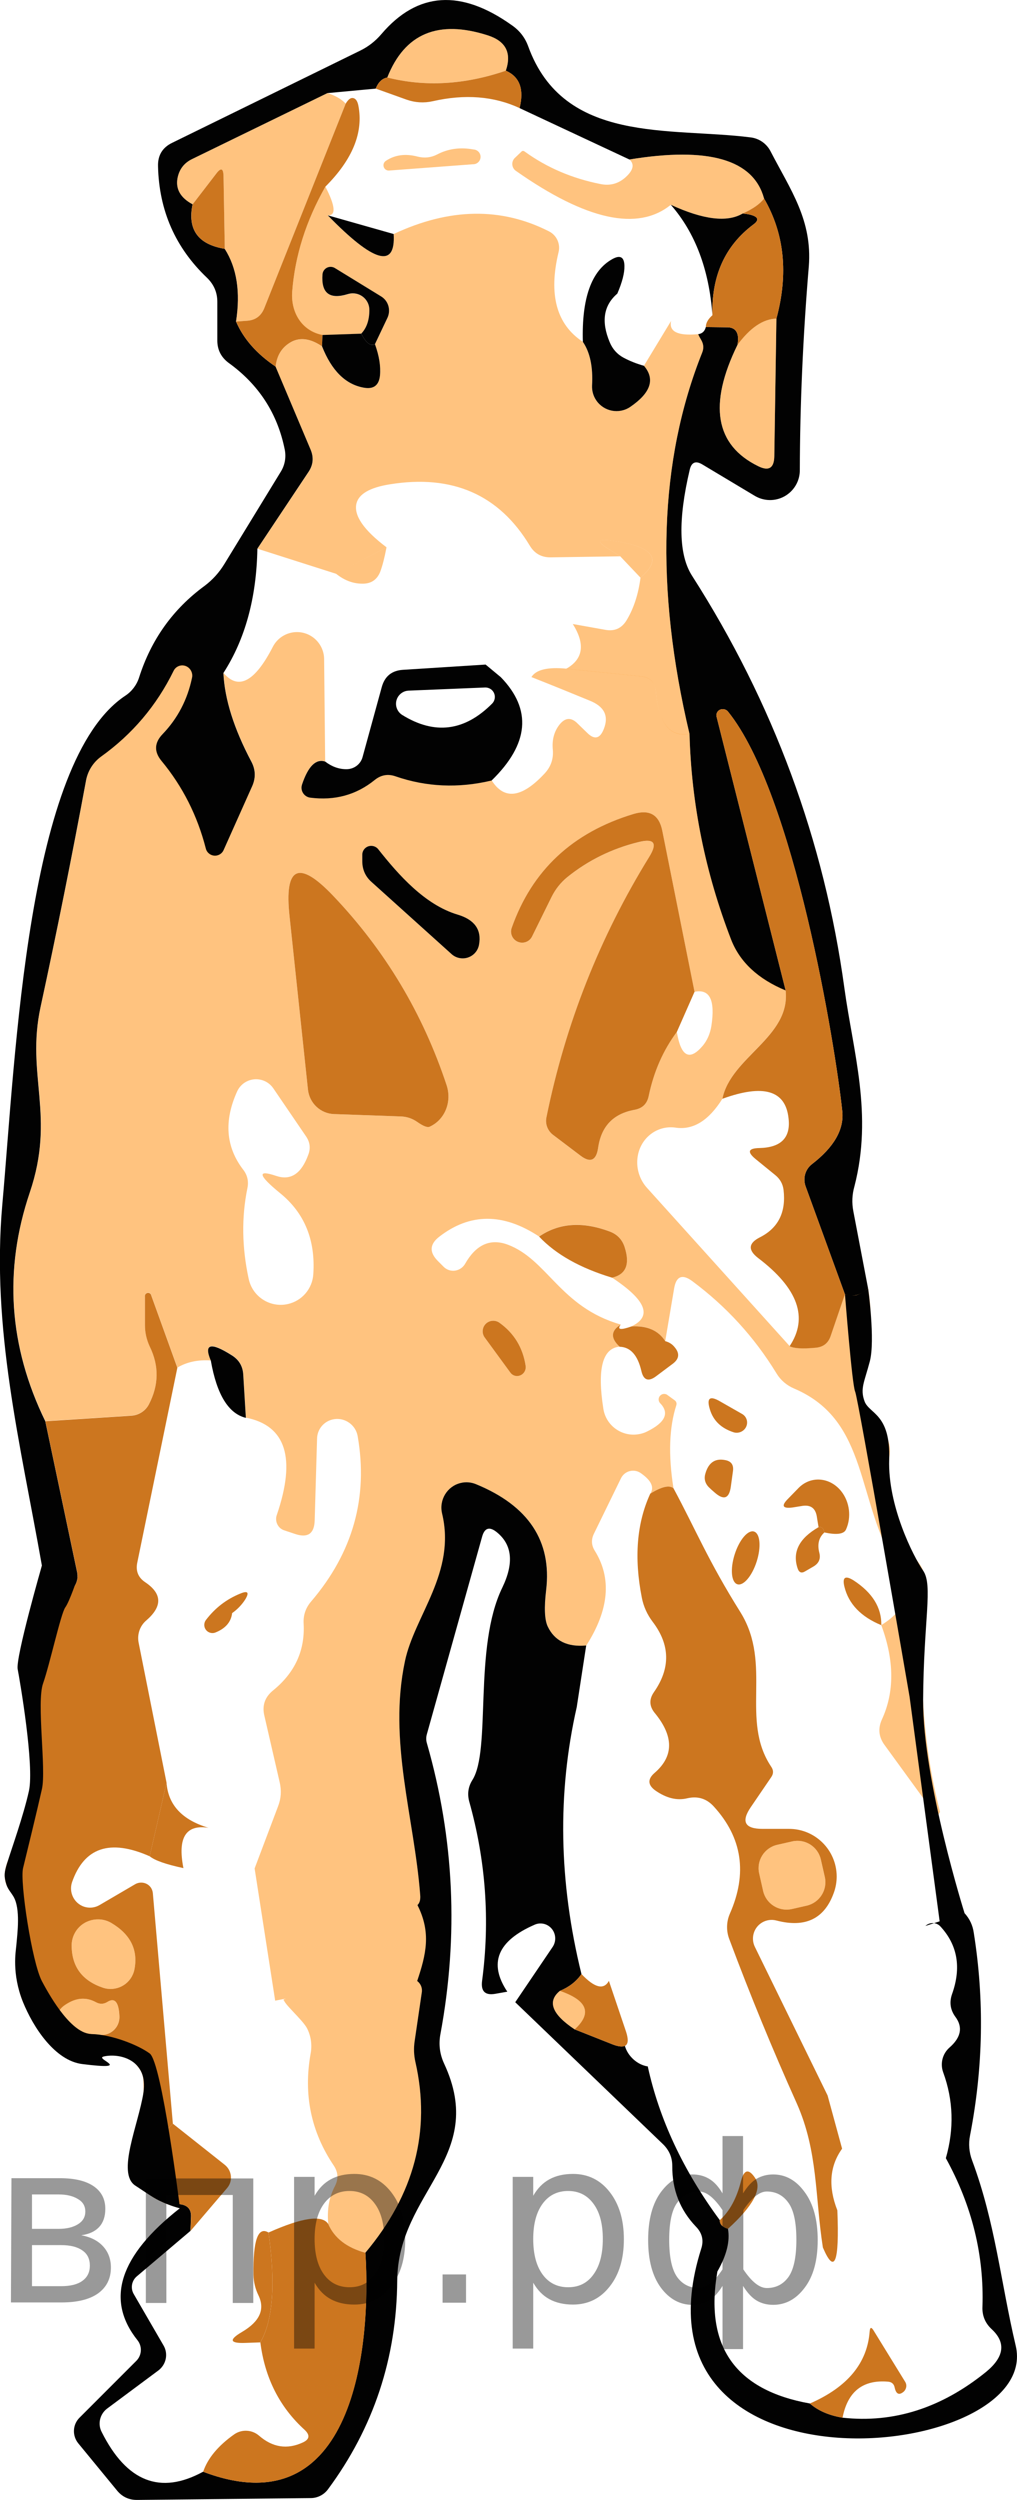 <?xml version="1.0" encoding="utf-8"?>
<!-- Generator: Adobe Illustrator 16.0.0, SVG Export Plug-In . SVG Version: 6.00 Build 0)  -->
<!DOCTYPE svg PUBLIC "-//W3C//DTD SVG 1.1//EN" "http://www.w3.org/Graphics/SVG/1.1/DTD/svg11.dtd">
<svg version="1.1" id="Слой_1" xmlns="http://www.w3.org/2000/svg" xmlns:xlink="http://www.w3.org/1999/xlink" x="0px" y="0px"
	 width="38.145px" height="93.758px" viewBox="342.4 484.299 38.145 93.758" enable-background="new 342.4 484.299 38.145 93.758"
	 xml:space="preserve">
<path fill="#020202" d="M374.96,532.623c-0.282,0.256-0.573,0.328-0.869,0.217l-1.472-4.041c-0.113-0.305-0.018-0.645,0.236-0.84
	c0.83-0.64,1.209-1.303,1.137-1.987c-0.258-2.431-1.799-11.906-4.289-14.989c-0.088-0.103-0.242-0.119-0.347-0.037
	c-0.073,0.059-0.104,0.154-0.077,0.244l2.589,10.258c-1.034-0.428-1.717-1.064-2.046-1.907c-0.969-2.511-1.489-5.083-1.561-7.718
	c-1.299-5.487-1.141-10.254,0.475-14.299c0.064-0.158,0.055-0.313-0.031-0.464c-0.052-0.087-0.092-0.161-0.118-0.228
	c0.151-0.02,0.247-0.109,0.286-0.267l0.82,0.01c0.231,0.007,0.359,0.125,0.386,0.356c0.007,0.105,0,0.207-0.02,0.306
	c-1.094,2.239-0.834,3.755,0.78,4.546c0.396,0.197,0.596,0.072,0.603-0.376l0.079-5.157c0.455-1.687,0.301-3.188-0.464-4.507
	c-0.396-1.462-2.079-1.949-5.05-1.462l-4.12-1.928c0.177-0.705,0.007-1.173-0.515-1.403c0.225-0.665,0-1.106-0.672-1.323
	c-1.864-0.6-3.122-0.073-3.774,1.58c-0.19,0.033-0.336,0.172-0.435,0.416l-1.809,0.168l-5.068,2.47
	c-0.304,0.145-0.488,0.382-0.554,0.712c-0.079,0.414,0.108,0.744,0.563,0.988c-0.197,0.947,0.204,1.505,1.205,1.67
	c0.455,0.711,0.596,1.62,0.425,2.727c0.277,0.646,0.771,1.209,1.483,1.689l1.314,3.113c0.125,0.297,0.098,0.576-0.08,0.84
	l-1.916,2.876c-0.033,1.845-0.459,3.399-1.275,4.664c0.047,0.981,0.395,2.089,1.047,3.32c0.158,0.296,0.172,0.599,0.04,0.909
	l-1.077,2.41c-0.078,0.18-0.288,0.263-0.469,0.184c-0.102-0.045-0.178-0.135-0.203-0.242c-0.316-1.232-0.869-2.326-1.66-3.281
	c-0.283-0.342-0.273-0.676,0.03-0.998c0.573-0.593,0.945-1.304,1.116-2.135c0.037-0.201-0.094-0.4-0.293-0.442
	c-0.163-0.034-0.326,0.046-0.398,0.196c-0.639,1.303-1.549,2.378-2.728,3.221c-0.286,0.211-0.483,0.52-0.553,0.869
	c-0.528,2.846-1.097,5.686-1.71,8.518c-0.553,2.56,0.572,4.071-0.405,6.957c-0.981,2.904-0.788,5.764,0.583,8.576l1.195,5.672
	c0.071,0.354-0.146,0.71-0.486,0.798c-0.238,0.062-0.484-0.025-0.631-0.224c-0.059-0.086-0.127-0.365-0.207-0.84
	c-0.811-4.596-1.896-8.865-1.482-13.548c0.504-5.643,0.929-16.63,4.615-19.071c0.242-0.16,0.424-0.4,0.514-0.682
	c0.454-1.424,1.274-2.57,2.46-3.438c0.297-0.224,0.544-0.497,0.741-0.821l2.114-3.458c0.153-0.247,0.206-0.544,0.148-0.83
	c-0.271-1.351-0.972-2.435-2.104-3.251c-0.283-0.211-0.425-0.49-0.425-0.84v-1.453c0-0.349-0.129-0.648-0.386-0.898
	c-1.186-1.127-1.799-2.52-1.838-4.18c-0.013-0.415,0.168-0.712,0.544-0.889l7.035-3.449c0.31-0.151,0.575-0.359,0.8-0.623
	c1.352-1.587,2.985-1.695,4.902-0.324c0.283,0.197,0.484,0.457,0.602,0.779c1.334,3.687,5.316,3.034,8.341,3.42
	c0.321,0.037,0.603,0.234,0.751,0.523c0.752,1.453,1.571,2.579,1.434,4.318c-0.219,2.622-0.33,5.172-0.337,7.648
	c-0.002,0.616-0.504,1.114-1.12,1.113c-0.205-0.001-0.405-0.058-0.579-0.164l-1.947-1.166c-0.257-0.158-0.418-0.093-0.484,0.197
	c-0.441,1.871-0.411,3.195,0.089,3.973c3.051,4.77,4.954,9.924,5.713,15.464c0.325,2.382,1.076,4.733,0.375,7.44
	c-0.086,0.304-0.1,0.613-0.039,0.93L374.96,532.623z"/>
<path opacity="0.5" fill="#FF8800" enable-background="new    " d="M361.374,486.95c-1.548,0.528-3.029,0.613-4.446,0.257
	c0.652-1.653,1.91-2.18,3.774-1.58C361.374,485.844,361.598,486.285,361.374,486.95z"/>
<path fill="#CC761F" d="M361.374,486.95c0.521,0.23,0.692,0.698,0.515,1.403c-0.962-0.447-2.05-0.533-3.261-0.257
	c-0.33,0.073-0.656,0.053-0.979-0.06l-1.156-0.414c0.099-0.244,0.244-0.383,0.435-0.416
	C358.344,487.564,359.826,487.479,361.374,486.95z"/>
<path opacity="0.5" fill="#FF8800" enable-background="new    " d="M354.684,487.791c0.304,0.098,0.53,0.23,0.682,0.395
	l-3.053,7.668c-0.118,0.297-0.336,0.455-0.652,0.475l-0.406,0.029c0.172-1.106,0.031-2.016-0.424-2.727l-0.05-2.737
	c-0.007-0.283-0.095-0.313-0.267-0.089l-0.889,1.156c-0.455-0.244-0.643-0.574-0.564-0.988c0.066-0.33,0.25-0.567,0.554-0.712
	L354.684,487.791z"/>
<path fill="#CC761F" d="M354.605,491.299c-0.725,1.277-1.14,2.588-1.245,3.932c-0.059,0.791,0.366,1.482,1.137,1.631l-0.02,0.425
	c-0.428-0.289-0.811-0.345-1.146-0.168c-0.35,0.191-0.547,0.501-0.593,0.929c-0.712-0.48-1.206-1.044-1.483-1.689l0.406-0.03
	c0.316-0.019,0.533-0.177,0.652-0.474l3.053-7.668c0.112-0.191,0.225-0.254,0.336-0.188c0.066,0.039,0.112,0.125,0.139,0.257
	C356.038,489.263,355.626,490.278,354.605,491.299z"/>
<path opacity="0.5" fill="#FF8800" enable-background="new    " d="M366.008,490.281c2.971-0.487,4.654,0,5.05,1.462
	c-0.151,0.205-0.419,0.393-0.801,0.564c-0.579,0.342-1.479,0.234-2.698-0.326c-1.238,1.002-3.176,0.576-5.811-1.275
	c-0.143-0.1-0.176-0.297-0.076-0.44c0.009-0.011,0.018-0.022,0.027-0.033l0.248-0.237c0.039-0.047,0.085-0.05,0.137-0.01
	c0.83,0.6,1.775,1.004,2.836,1.215c0.383,0.079,0.716-0.023,0.998-0.306C366.164,490.651,366.192,490.446,366.008,490.281z"/>
<path opacity="0.5" fill="#FF8800" enable-background="new    " d="M360.139,490.459l-3.143,0.236
	c-0.109,0.01-0.204-0.072-0.213-0.182c-0.006-0.073,0.031-0.145,0.094-0.184c0.336-0.223,0.731-0.276,1.186-0.157
	c0.258,0.065,0.501,0.039,0.731-0.079c0.415-0.218,0.87-0.28,1.364-0.188c0.152,0.005,0.272,0.134,0.267,0.286
	C360.419,490.344,360.292,490.464,360.139,490.459z"/>
<path fill="#CC761F" d="M350.831,493.631c-1.001-0.165-1.403-0.722-1.205-1.67l0.889-1.156c0.172-0.225,0.26-0.195,0.268,0.089
	L350.831,493.631z"/>
<path opacity="0.5" fill="#FF8800" enable-background="new    " d="M354.605,491.299c0.376,0.73,0.405,1.09,0.089,1.076
	c1.727,1.772,2.551,2.006,2.471,0.701c2.088-0.981,4.031-1.014,5.83-0.098c0.285,0.146,0.433,0.469,0.355,0.78
	c-0.382,1.587-0.079,2.708,0.909,3.359c0.271,0.396,0.386,0.942,0.345,1.64c-0.021,0.508,0.373,0.937,0.88,0.958
	c0.197,0.009,0.391-0.047,0.554-0.156c0.771-0.528,0.941-1.041,0.514-1.542l1.018-1.68c-0.086,0.402,0.254,0.566,1.018,0.494
	c0.027,0.066,0.066,0.142,0.119,0.228c0.085,0.151,0.095,0.306,0.029,0.464c-1.614,4.045-1.772,8.812-0.475,14.299
	c-0.738,0.139-1.158-0.396-1.264-1.602c-0.033-0.336-0.219-0.52-0.555-0.553l-2.805-0.286c0.639-0.362,0.721-0.923,0.247-1.679
	l1.215,0.217c0.35,0.066,0.616-0.053,0.801-0.355c0.271-0.448,0.444-0.982,0.524-1.602c0.849-0.717,0.474-1.182-1.127-1.393
	c-0.481-0.066-0.518,0.033-0.109,0.297l0.475,0.297l-2.599,0.039c-0.349,0.007-0.612-0.139-0.791-0.435
	c-1.152-1.917-2.905-2.685-5.257-2.303c-0.737,0.118-1.152,0.356-1.245,0.712c-0.111,0.447,0.264,0.998,1.127,1.65L355,505.817
	l-2.944-0.939l1.917-2.875c0.178-0.264,0.204-0.543,0.079-0.84l-1.314-3.113c0.046-0.428,0.243-0.738,0.593-0.928
	c0.336-0.178,0.719-0.122,1.146,0.168c0.363,0.915,0.886,1.432,1.572,1.551c0.361,0.066,0.563-0.086,0.602-0.455
	c0.033-0.348-0.029-0.74-0.188-1.176l0.474-0.998c0.129-0.288,0.028-0.626-0.237-0.79l-1.738-1.067
	c-0.146-0.088-0.334-0.041-0.422,0.104c-0.025,0.041-0.039,0.086-0.043,0.134c-0.053,0.705,0.264,0.952,0.947,0.741
	c0.328-0.104,0.678,0.078,0.782,0.406c0.019,0.061,0.028,0.123,0.028,0.187c0,0.383-0.102,0.679-0.305,0.89l-1.453,0.049
	c-0.771-0.148-1.195-0.84-1.137-1.63C353.465,493.887,353.879,492.576,354.605,491.299z"/>
<path fill="#020202" d="M370.256,492.307c0.139,0.013,0.252,0.032,0.337,0.059c0.257,0.079,0.276,0.198,0.06,0.355
	c-1.061,0.798-1.572,1.931-1.531,3.4c-0.126-1.714-0.646-3.094-1.562-4.141C368.779,492.541,369.678,492.649,370.256,492.307z"/>
<path fill="#CC761F" d="M371.058,491.742c0.764,1.318,0.919,2.82,0.464,4.507c-0.5,0.013-0.988,0.343-1.462,0.988
	c0.02-0.099,0.026-0.2,0.02-0.306c-0.026-0.231-0.155-0.35-0.386-0.356l-0.82-0.01c0-0.151,0.083-0.3,0.248-0.444
	c-0.04-1.47,0.471-2.603,1.531-3.4c0.217-0.157,0.197-0.276-0.06-0.355c-0.085-0.026-0.198-0.046-0.337-0.059
	C370.639,492.135,370.907,491.948,371.058,491.742z"/>
<path fill="#020202" d="M354.694,492.375l2.471,0.701C357.244,494.381,356.42,494.149,354.694,492.375z"/>
<path fill="#020202" d="M365.554,495.311c-0.515,0.441-0.61,1.047-0.287,1.818c0.105,0.257,0.276,0.451,0.515,0.582
	c0.236,0.126,0.492,0.229,0.771,0.307c0.427,0.501,0.257,1.014-0.515,1.542c-0.42,0.284-0.991,0.174-1.275-0.247
	c-0.111-0.162-0.165-0.357-0.157-0.554c0.04-0.698-0.075-1.245-0.345-1.64c-0.047-1.635,0.322-2.668,1.106-3.103
	c0.296-0.165,0.448-0.079,0.454,0.257C365.827,494.536,365.739,494.882,365.554,495.311z"/>
<path fill="#020202" d="M356.463,497.207c-0.166,0.086-0.336-0.046-0.514-0.395c0.203-0.211,0.305-0.508,0.305-0.89
	c0-0.344-0.279-0.622-0.623-0.622c-0.063,0-0.126,0.011-0.186,0.029c-0.686,0.211-1.002-0.035-0.949-0.74
	c0.014-0.169,0.161-0.295,0.33-0.281c0.048,0.004,0.094,0.019,0.135,0.044l1.739,1.067c0.265,0.164,0.365,0.502,0.237,0.79
	L356.463,497.207z"/>
<path opacity="0.5" fill="#FF8800" enable-background="new    " d="M371.522,496.249l-0.079,5.157
	c-0.007,0.449-0.206,0.574-0.603,0.376c-1.614-0.79-1.873-2.306-0.78-4.546C370.534,496.592,371.022,496.262,371.522,496.249z"/>
<path fill="#020202" d="M354.497,496.862l1.453-0.049c0.178,0.348,0.348,0.48,0.514,0.395c0.157,0.436,0.221,0.826,0.188,1.176
	c-0.039,0.369-0.24,0.521-0.604,0.455c-0.685-0.119-1.209-0.637-1.57-1.553L354.497,496.862z"/>
<path opacity="0.5" fill="#FF8800" enable-background="new    " d="M366.422,505.963l-0.76-0.801l-0.475-0.297
	c-0.408-0.264-0.372-0.362,0.109-0.297C366.897,504.78,367.272,505.244,366.422,505.963z"/>
<path opacity="0.5" fill="#FF8800" enable-background="new    " d="M356.897,504.826c-0.072,0.383-0.15,0.688-0.236,0.918
	c-0.125,0.311-0.359,0.459-0.702,0.445c-0.336-0.006-0.655-0.131-0.958-0.375L356.897,504.826z"/>
<path opacity="0.5" fill="#FF8800" enable-background="new    " d="M353.045,559.277c-0.046,0.139,0.707,0.767,0.877,1.103
	c0.143,0.289,0.188,0.614,0.13,0.93c-0.277,1.541,0.013,2.943,0.868,4.209c0.166,0.25,0.178,0.507,0.041,0.771
	c-0.219,0.415-0.301,0.889-0.248,1.423c0.23,0.527,0.695,0.886,1.394,1.077c1.839-2.187,2.464-4.572,1.878-7.155
	c-0.06-0.256-0.07-0.517-0.03-0.779l0.267-1.828c0.027-0.148,0.328-1.041,0.217-1.145c-0.005-0.005,0.086-0.578,0-1.07
	c-0.096-0.563-0.371-1.057-0.379-1.063c-0.371,0.102-4.865,3.412-5.059,3.594c0.259-0.241,5.17-0.499,5.049-0.746 M358.06,555.749
	c-0.071-0.142-0.153-0.286-0.254-0.438C357.907,555.463,357.989,555.608,358.06,555.749c0.085-0.081,0.119-0.21,0.103-0.39
	c-0.228-2.915-1.205-5.76-0.573-8.755c0.356-1.71,1.927-3.321,1.394-5.544c-0.046-0.195-0.029-0.398,0.047-0.584
	c0.199-0.484,0.75-0.714,1.229-0.512c1.969,0.81,2.845,2.135,2.629,3.972c-0.08,0.658-0.061,1.113,0.059,1.364
	c0.257,0.539,0.738,0.777,1.443,0.711c0.855-1.338,0.961-2.523,0.315-3.557c-0.126-0.205-0.136-0.416-0.03-0.633l1.018-2.086
	c0.012-0.021,0.025-0.044,0.039-0.064c0.16-0.229,0.475-0.283,0.702-0.123c0.396,0.277,0.514,0.534,0.356,0.771
	c0.421-0.264,0.711-0.333,0.869-0.208c-0.198-1.245-0.161-2.282,0.108-3.112c0.021-0.079-0.003-0.142-0.069-0.188l-0.286-0.208
	c-0.073-0.04-0.161-0.034-0.227,0.016c-0.092,0.069-0.109,0.198-0.04,0.29c0.375,0.376,0.217,0.735-0.475,1.077
	c-0.104,0.052-0.215,0.087-0.33,0.104c-0.625,0.099-1.212-0.328-1.31-0.953c-0.237-1.503-0.032-2.28,0.612-2.332
	c-0.35-0.324-0.336-0.6,0.039-0.83c-2.281-0.653-2.746-2.451-4.258-3.004c-0.646-0.23-1.174,0.012-1.582,0.73
	c-0.021,0.039-0.051,0.074-0.082,0.106c-0.201,0.2-0.522,0.2-0.719,0.003l-0.227-0.228c-0.316-0.323-0.297-0.622,0.059-0.899
	c1.153-0.896,2.401-0.898,3.746-0.01c0.737-0.508,1.613-0.573,2.628-0.198c0.296,0.105,0.491,0.306,0.583,0.603
	c0.204,0.639,0.046,1.018-0.475,1.137c1.279,0.844,1.521,1.452,0.731,1.828c0.587-0.033,1.009,0.15,1.265,0.553l0.336-1.986
	c0.079-0.448,0.303-0.537,0.672-0.268c1.279,0.949,2.332,2.102,3.162,3.459c0.154,0.258,0.387,0.457,0.662,0.573
	c2.855,1.216,2.293,4.249,3.903,6.788c0.514,0.816,0.303,1.512-0.632,2.085c0.493,1.331,0.5,2.513,0.02,3.548
	c-0.146,0.329-0.115,0.639,0.089,0.929l1.976,2.718c0.04-0.06,0.079-0.123,0.119-0.188c-0.659-2.557-0.834-5.34-0.523-8.351
	c0.031-0.362-0.07-0.722-0.287-1.008c-0.929-1.198-1.288-2.553-1.077-4.062c0.032-0.256-0.027-0.515-0.168-0.73l-0.84-1.256
	c-0.198-0.289-0.233-0.6-0.108-0.928c0.401-1.035,0.504-2.135,0.306-3.301c-0.282,0.257-0.573,0.328-0.87,0.217l-0.532,1.562
	c-0.093,0.276-0.287,0.425-0.583,0.444c-0.475,0.047-0.794,0.027-0.959-0.059l-5.346-5.929c-0.271-0.298-0.404-0.702-0.363-1.103
	c0.074-0.742,0.716-1.262,1.431-1.16c0.658,0.099,1.245-0.264,1.759-1.087c0.316-1.571,2.56-2.312,2.371-4.062
	c-1.034-0.428-1.717-1.063-2.045-1.906c-0.969-2.51-1.49-5.082-1.562-7.718c-0.738,0.138-1.159-0.396-1.265-1.601
	c-0.033-0.336-0.218-0.521-0.554-0.553l-2.806-0.287c-0.697-0.066-1.133,0.039-1.305,0.316c0.732,0.289,1.457,0.583,2.174,0.879
	c0.555,0.219,0.735,0.57,0.545,1.058c-0.146,0.383-0.359,0.429-0.643,0.139l-0.336-0.326c-0.244-0.251-0.475-0.237-0.692,0.04
	c-0.198,0.256-0.28,0.566-0.246,0.928c0.032,0.35-0.073,0.652-0.317,0.909c-0.849,0.909-1.508,0.991-1.976,0.247
	c-1.245,0.297-2.448,0.244-3.606-0.158c-0.283-0.098-0.545-0.053-0.781,0.139c-0.691,0.56-1.498,0.781-2.421,0.662
	c-0.021-0.004-0.04-0.008-0.06-0.014c-0.199-0.063-0.309-0.273-0.246-0.471c0.23-0.691,0.52-0.981,0.869-0.869l-0.039-3.854
	c-0.009-0.369-0.217-0.705-0.542-0.878c-0.497-0.263-1.113-0.073-1.376,0.423c-0.678,1.324-1.297,1.654-1.857,0.988
	c0.047,0.982,0.395,2.089,1.047,3.32c0.158,0.297,0.172,0.6,0.04,0.909l-1.077,2.411c-0.045,0.102-0.135,0.178-0.242,0.203
	c-0.191,0.046-0.384-0.072-0.43-0.262c-0.315-1.232-0.869-2.326-1.659-3.281c-0.283-0.343-0.273-0.676,0.03-0.998
	c0.572-0.594,0.945-1.305,1.115-2.135c0.031-0.165-0.051-0.332-0.199-0.41c-0.184-0.094-0.403-0.021-0.492,0.163
	c-0.639,1.304-1.547,2.378-2.727,3.221c-0.285,0.21-0.482,0.521-0.553,0.87c-0.527,2.846-1.097,5.685-1.711,8.518
	c-0.552,2.559,0.574,4.07-0.404,6.956c-0.982,2.905-0.787,5.765,0.583,8.577l3.222-0.207c0.281-0.018,0.533-0.18,0.661-0.426
	c0.376-0.725,0.386-1.449,0.03-2.174c-0.119-0.257-0.178-0.523-0.178-0.801v-1.067c-0.011-0.065,0.033-0.128,0.099-0.138
	c0.065-0.012,0.128,0.033,0.138,0.098l0.979,2.708c0.355-0.211,0.774-0.3,1.256-0.267c-0.271-0.639-0.008-0.705,0.789-0.197
	c0.264,0.164,0.406,0.401,0.426,0.711l0.099,1.631c1.502,0.297,1.888,1.515,1.156,3.656c-0.001,0.002-0.001,0.004-0.003,0.007
	c-0.074,0.239,0.055,0.493,0.289,0.565l0.416,0.139c0.468,0.152,0.707-0.02,0.721-0.514l0.089-3.053
	c0.001-0.371,0.269-0.684,0.636-0.742c0.416-0.067,0.814,0.217,0.887,0.635c0.4,2.299-0.178,4.363-1.74,6.195
	c-0.211,0.243-0.307,0.526-0.286,0.85c0.052,1.001-0.333,1.834-1.156,2.5c-0.303,0.25-0.408,0.566-0.316,0.947l0.573,2.49
	c0.072,0.311,0.053,0.609-0.06,0.9l-0.88,2.331l0.771,4.96c0.132-0.025,0.263-0.052,0.395-0.078 M360.569,534.01
	c0.121-0.183,0.365-0.233,0.549-0.113c0.56,0.396,0.893,0.939,0.998,1.631c0.016,0.119-0.034,0.24-0.131,0.313
	c-0.143,0.106-0.342,0.077-0.443-0.067l-0.969-1.324C360.483,534.319,360.481,534.145,360.569,534.01z M354.151,532.089
	c-0.035,0.548-0.43,1.005-0.967,1.12c-0.662,0.141-1.313-0.281-1.455-0.942c-0.256-1.179-0.273-2.315-0.049-3.409
	c0.052-0.257,0-0.487-0.158-0.691c-0.652-0.85-0.729-1.828-0.227-2.936c0.059-0.129,0.151-0.239,0.268-0.32
	c0.355-0.243,0.842-0.153,1.086,0.202l1.225,1.798c0.152,0.219,0.182,0.449,0.09,0.692c-0.258,0.712-0.656,0.979-1.197,0.8
	c-0.736-0.25-0.688-0.031,0.148,0.652C353.825,529.799,354.237,530.811,354.151,532.089z M358.518,526.555
	c-0.086,0.039-0.24-0.02-0.464-0.178c-0.191-0.131-0.399-0.201-0.623-0.207l-2.511-0.089c-0.5-0.021-0.91-0.407-0.968-0.909
	l-0.692-6.512c-0.203-1.871,0.344-2.124,1.641-0.76c1.943,2.041,3.359,4.406,4.249,7.094
	C359.36,525.621,359.086,526.295,358.518,526.555z M360.366,519.737c-0.021,0.111-0.072,0.215-0.148,0.299
	c-0.229,0.257-0.623,0.277-0.879,0.048l-3.004-2.708c-0.23-0.203-0.346-0.465-0.346-0.781v-0.246
	c0.002-0.096,0.046-0.187,0.119-0.248c0.143-0.119,0.354-0.102,0.473,0.04c0.771,0.979,1.76,2.095,2.984,2.46
	C360.205,518.792,360.471,519.17,360.366,519.737z M364.833,527.356c-0.072,0.475-0.297,0.566-0.672,0.277l-1.018-0.771
	c-0.205-0.156-0.301-0.414-0.247-0.662c0.711-3.498,1.996-6.752,3.854-9.762c0.323-0.521,0.188-0.705-0.405-0.554
	c-0.994,0.243-1.885,0.683-2.668,1.314c-0.25,0.204-0.448,0.454-0.594,0.751l-0.73,1.482c-0.096,0.182-0.309,0.268-0.504,0.201
	c-0.217-0.074-0.332-0.311-0.258-0.527c0.758-2.161,2.283-3.588,4.575-4.279c0.6-0.178,0.958,0.036,1.077,0.643l1.205,6.027
	c0.573-0.118,0.783,0.311,0.633,1.285c-0.046,0.283-0.151,0.527-0.316,0.73c-0.5,0.594-0.826,0.422-0.979-0.514
	c-0.514,0.691-0.865,1.495-1.057,2.411c-0.06,0.29-0.237,0.462-0.533,0.514C365.399,526.069,364.944,526.545,364.833,527.356z"/>
<path fill="#020202" d="M360.614,509.223l0.572,0.475c1.173,1.212,1.058,2.504-0.346,3.873c-1.244,0.297-2.447,0.244-3.606-0.157
	c-0.282-0.099-0.544-0.053-0.78,0.138c-0.692,0.561-1.499,0.781-2.422,0.662c-0.205-0.029-0.348-0.219-0.32-0.424
	c0.004-0.021,0.008-0.041,0.014-0.061c0.23-0.691,0.521-0.981,0.869-0.869c0.258,0.197,0.531,0.293,0.82,0.287
	c0.275-0.008,0.514-0.193,0.584-0.455l0.721-2.629c0.112-0.402,0.375-0.615,0.791-0.643L360.614,509.223z M360.593,510.083
	l-2.875,0.118c-0.272,0.016-0.48,0.25-0.464,0.523c0.01,0.156,0.094,0.301,0.227,0.386c1.219,0.757,2.344,0.616,3.379-0.425
	c0.137-0.142,0.133-0.367-0.009-0.504C360.783,510.115,360.689,510.08,360.593,510.083z"/>
<path fill="#CC761F" d="M374.091,532.84l-0.533,1.561c-0.093,0.277-0.287,0.425-0.583,0.445c-0.475,0.045-0.794,0.026-0.959-0.059
	c0.712-1.068,0.316-2.172-1.186-3.311c-0.382-0.297-0.359-0.554,0.069-0.771c0.692-0.349,0.988-0.942,0.89-1.779
	c-0.027-0.223-0.129-0.407-0.307-0.553l-0.74-0.603c-0.33-0.271-0.281-0.408,0.148-0.415c0.809-0.02,1.172-0.392,1.086-1.116
	c-0.111-1.048-0.938-1.292-2.48-0.731c0.316-1.571,2.561-2.313,2.372-4.061l-2.589-10.258c-0.037-0.127,0.039-0.258,0.171-0.289
	c0.093-0.022,0.192,0.01,0.254,0.082c2.489,3.083,4.032,12.559,4.288,14.989c0.072,0.685-0.307,1.347-1.137,1.987
	c-0.253,0.195-0.349,0.535-0.236,0.84L374.091,532.84z"/>
<path fill="#CC761F" d="M368.45,521.496l-0.662,1.502c-0.515,0.691-0.867,1.494-1.058,2.41c-0.06,0.29-0.237,0.461-0.534,0.514
	c-0.797,0.146-1.25,0.623-1.363,1.434c-0.072,0.475-0.297,0.566-0.672,0.276l-1.018-0.771c-0.205-0.156-0.301-0.414-0.247-0.662
	c0.711-3.498,1.996-6.752,3.854-9.763c0.323-0.521,0.188-0.704-0.405-0.554c-0.994,0.244-1.885,0.683-2.668,1.314
	c-0.25,0.205-0.448,0.455-0.594,0.752l-0.73,1.481c-0.105,0.204-0.355,0.283-0.56,0.178c-0.183-0.095-0.269-0.31-0.202-0.504
	c0.759-2.161,2.283-3.587,4.576-4.278c0.6-0.178,0.958,0.035,1.076,0.642L368.45,521.496z"/>
<path fill="#020202" d="M359.565,518.601c0.639,0.191,0.906,0.569,0.801,1.136c-0.064,0.338-0.391,0.559-0.729,0.494
	c-0.111-0.021-0.215-0.072-0.299-0.148l-3.004-2.707c-0.23-0.204-0.346-0.465-0.346-0.781v-0.247
	c0.005-0.185,0.158-0.331,0.344-0.326c0.096,0.003,0.188,0.046,0.248,0.118C357.352,517.118,358.34,518.235,359.565,518.601z"/>
<path fill="#CC761F" d="M357.431,526.17l-2.511-0.089c-0.5-0.021-0.91-0.407-0.968-0.909l-0.692-6.512
	c-0.203-1.871,0.344-2.125,1.641-0.76c1.943,2.041,3.359,4.406,4.249,7.094c0.209,0.627-0.063,1.301-0.633,1.561
	c-0.085,0.04-0.24-0.02-0.464-0.177C357.863,526.246,357.655,526.176,357.431,526.17z"/>
<path fill="#CC761F" d="M365.356,532.217c-1.198-0.362-2.111-0.876-2.736-1.541c0.737-0.508,1.613-0.573,2.628-0.198
	c0.296,0.105,0.491,0.306,0.583,0.603C366.035,531.719,365.876,532.098,365.356,532.217z"/>
<path fill="#CC761F" d="M349.052,535.596l-1.502,7.303c-0.067,0.316,0.032,0.563,0.296,0.74c0.639,0.429,0.652,0.906,0.04,1.434
	c-0.237,0.201-0.347,0.518-0.287,0.83l1.048,5.256l-0.633,2.758c-1.488-0.658-2.46-0.332-2.914,0.979
	c-0.123,0.378,0.079,0.785,0.452,0.912c0.195,0.064,0.407,0.043,0.585-0.063l1.334-0.781c0.213-0.121,0.483-0.053,0.605,0.155
	c0.031,0.056,0.051,0.117,0.057,0.181l0.751,8.646c-0.989,0.962-1.028,1.953-0.119,2.975c0.132,0.065,0.261,0.131,0.386,0.197
	c-3.044-0.85-1.205-2.757-1.374-4.832c-0.013-0.148-0.067-0.292-0.157-0.415c-0.441-0.606-0.92-0.734-1.434-0.386
	c-0.322,0.225-0.652,0.23-0.988,0.02c-2.016-1.264-2.647-3.004-1.896-5.217c0.111-0.33,0.026-0.6-0.258-0.811
	c-0.508-0.369-0.6-0.886-0.276-1.551c1.067-2.215,1.208-4.401,0.425-6.563c-0.111-0.309-0.129-0.625-0.049-0.947l0.83-3.409
	c0.078,0.474,0.148,0.754,0.207,0.84c0.207,0.282,0.6,0.325,0.877,0.097c0.195-0.16,0.289-0.422,0.24-0.67l-1.196-5.672l3.222-0.208
	c0.281-0.017,0.533-0.179,0.661-0.425c0.376-0.725,0.386-1.449,0.03-2.174c-0.119-0.258-0.178-0.523-0.178-0.801v-1.067
	c-0.011-0.065,0.033-0.128,0.099-0.138c0.065-0.012,0.128,0.033,0.138,0.098l0,0L349.052,535.596z M346.572,556.416
	c-0.472-0.272-1.076-0.116-1.35,0.351c-0.087,0.148-0.134,0.317-0.134,0.489c0,0.797,0.393,1.328,1.177,1.592
	c0.478,0.156,0.991-0.102,1.148-0.578c0.012-0.034,0.021-0.069,0.028-0.104C347.586,557.428,347.295,556.844,346.572,556.416z
	 M345.999,559.391c-0.349-0.191-0.708-0.175-1.077,0.05c-0.427,0.25-0.435,0.513-0.02,0.79c0.362,0.244,0.794,0.373,1.295,0.386
	c0.365,0.012,0.671-0.279,0.683-0.649c0-0.021,0-0.041-0.001-0.063c-0.026-0.526-0.178-0.701-0.455-0.523
	C346.286,559.467,346.143,559.47,345.999,559.391z"/>
<path fill="#CC761F" d="M361.118,533.897c0.56,0.396,0.893,0.939,0.998,1.631c0.024,0.178-0.096,0.344-0.27,0.373
	c-0.118,0.021-0.236-0.028-0.305-0.126l-0.968-1.324c-0.123-0.18-0.077-0.426,0.103-0.55
	C360.809,533.811,360.983,533.809,361.118,533.897z"/>
<path fill="#CC761F" d="M365.682,533.977c-0.145,0.19-0.01,0.214,0.405,0.068c0.587-0.033,1.009,0.152,1.265,0.553
	c0.146,0.04,0.261,0.113,0.346,0.219c0.204,0.236,0.182,0.447-0.069,0.632l-0.622,0.466c-0.29,0.217-0.475,0.147-0.553-0.208
	c-0.139-0.587-0.409-0.886-0.811-0.899C365.293,534.484,365.307,534.207,365.682,533.977z"/>
<path fill="#020202" d="M351.622,537.475c-0.652-0.158-1.091-0.873-1.314-2.145c-0.271-0.639-0.007-0.705,0.79-0.198
	c0.263,0.165,0.405,0.401,0.425,0.712L351.622,537.475z"/>
<path fill="#CC761F" d="M370.228,537.325c0.185,0.101,0.248,0.329,0.144,0.512c-0.09,0.155-0.277,0.231-0.45,0.181
	c-0.474-0.152-0.774-0.442-0.899-0.87c-0.125-0.415,0-0.514,0.376-0.296L370.228,537.325z"/>
<path fill="#CC761F" d="M369.892,539.47l-0.079,0.573c-0.06,0.461-0.264,0.537-0.613,0.227c-0.078-0.066-0.152-0.132-0.217-0.197
	c-0.146-0.152-0.186-0.33-0.119-0.533c0.119-0.389,0.359-0.551,0.721-0.484C369.823,539.094,369.924,539.233,369.892,539.47z"/>
<path fill="#020202" d="M380.495,572.266c-0.563-2.391-0.761-4.594-1.631-6.936c-0.116-0.304-0.144-0.633-0.079-0.949
	c0.494-2.549,0.54-5.082,0.138-7.599c-0.039-0.276-0.154-0.521-0.345-0.731l-1.468,0.48c0.158-0.15,0.408-0.145,0.559,0.014
	c0.645,0.697,0.793,1.541,0.444,2.529c-0.112,0.311-0.073,0.597,0.118,0.861c0.29,0.388,0.218,0.773-0.217,1.155
	c-0.264,0.231-0.357,0.601-0.238,0.929c0.383,1.048,0.415,2.121,0.1,3.221c0.98,1.779,1.438,3.637,1.373,5.574
	c-0.014,0.328,0.099,0.605,0.336,0.829c0.553,0.507,0.488,1.044-0.197,1.61c-1.674,1.357-3.469,1.931-5.387,1.719
	c-0.507-0.085-0.916-0.262-1.225-0.532c-2.801-0.501-3.955-2.151-3.469-4.95c0.35-0.613,0.48-1.146,0.396-1.602
	c-0.211-0.066-0.313-0.174-0.306-0.325c-1.379-1.872-2.271-3.794-2.701-5.765c-0.39-0.055-0.756-0.391-0.859-0.774
	c-0.093,0.048-0.244,0.032-0.462-0.052l-1.423-0.564c-0.85-0.566-1.034-1.047-0.553-1.442c0.348-0.145,0.619-0.355,0.81-0.632
	c-0.851-3.452-0.908-6.789-0.177-10.011l0.355-2.312c-0.705,0.065-1.186-0.172-1.443-0.712c-0.118-0.251-0.138-0.705-0.059-1.364
	c0.217-1.838-0.659-3.162-2.629-3.972c-0.183-0.077-0.386-0.094-0.578-0.046c-0.506,0.121-0.816,0.633-0.697,1.143
	c0.533,2.223-1.037,3.834-1.393,5.543c-0.633,2.994,0.346,5.84,0.572,8.756c0.018,0.18-0.018,0.309-0.102,0.389
	c0.521,1.031,0.324,1.851-0.01,2.846c0.129,0.098,0.202,0.261,0.172,0.431l-0.268,1.828c-0.039,0.263-0.029,0.523,0.029,0.78
	c0.587,2.582-0.039,4.967-1.877,7.154c0.227,3.518-0.426,10.365-6.087,8.212c-1.601,0.876-2.868,0.379-3.804-1.492
	c-0.154-0.296-0.07-0.662,0.197-0.87l1.937-1.441c0.288-0.223,0.369-0.62,0.188-0.93l-1.117-1.927
	c-0.132-0.223-0.08-0.509,0.119-0.672l2.006-1.7l0.02-0.523c0.014-0.276-0.118-0.435-0.396-0.475
	c-0.118-0.02-0.253-0.035-0.405-0.049c0.132,0.066,0.26,0.132,0.385,0.197c-2.271,1.779-2.802,3.43-1.59,4.951
	c0.186,0.234,0.164,0.572-0.051,0.78l-2.123,2.124c-0.264,0.262-0.281,0.682-0.041,0.97l1.453,1.769
	c0.191,0.23,0.438,0.346,0.741,0.346l6.512-0.069c0.255,0.001,0.497-0.12,0.651-0.326c1.713-2.313,2.58-4.925,2.6-7.836
	c0.029-3.34,3.398-4.614,1.759-8.132c-0.165-0.356-0.211-0.725-0.139-1.107c0.686-3.695,0.518-7.328-0.504-10.898
	c-0.038-0.116-0.038-0.244,0-0.366l2.065-7.382c0.092-0.342,0.277-0.402,0.553-0.178c0.58,0.469,0.649,1.16,0.208,2.076
	c-1.097,2.252-0.405,6.096-1.126,7.223c-0.152,0.243-0.191,0.508-0.119,0.791c0.626,2.226,0.787,4.475,0.484,6.748
	c-0.046,0.383,0.118,0.54,0.494,0.475l0.454-0.08c-0.711-1.066-0.372-1.903,1.019-2.51c0.175-0.08,0.378-0.062,0.537,0.049
	c0.252,0.175,0.316,0.524,0.145,0.781l-1.404,2.075l5.543,5.325c0.23,0.225,0.347,0.494,0.347,0.811
	c-0.007,0.896,0.29,1.656,0.89,2.283c0.23,0.236,0.297,0.51,0.197,0.82C365.633,578.323,381.542,576.644,380.495,572.266z"/>
<path fill="#CC761F" d="M367.659,540.112c0.85,1.582,1.295,2.708,2.52,4.664c1.205,1.957-0.029,4.022,1.146,5.781
	c0.092,0.133,0.092,0.264,0,0.395l-0.761,1.117c-0.376,0.547-0.23,0.82,0.435,0.82h0.988c0.988-0.004,1.791,0.795,1.795,1.783
	c0,0.207-0.035,0.412-0.105,0.607c-0.349,0.982-1.067,1.331-2.154,1.048c-0.374-0.1-0.759,0.122-0.858,0.497
	c-0.044,0.164-0.026,0.34,0.048,0.491l2.728,5.573l0.544,1.996c-0.468,0.652-0.527,1.423-0.178,2.313
	c0.079,1.963-0.102,2.427-0.543,1.393c-0.297-1.896-0.178-3.597-0.979-5.404c-0.909-2.023-1.752-4.075-2.53-6.157
	c-0.12-0.311-0.112-0.655,0.02-0.958c0.665-1.51,0.466-2.85-0.603-4.021c-0.27-0.297-0.603-0.399-0.998-0.307
	c-0.382,0.092-0.777-0.004-1.186-0.287c-0.297-0.211-0.307-0.434-0.029-0.672c0.719-0.625,0.715-1.377-0.011-2.253
	c-0.198-0.25-0.204-0.507-0.02-0.771c0.626-0.896,0.609-1.775-0.05-2.639c-0.203-0.27-0.34-0.57-0.404-0.898
	c-0.297-1.502-0.191-2.803,0.315-3.904C367.209,540.057,367.5,539.987,367.659,540.112z M373.187,554.037
	c-0.11-0.484-0.592-0.787-1.075-0.677l0,0l-0.559,0.127c-0.485,0.11-0.789,0.593-0.678,1.075l0,0l0.148,0.656
	c0.11,0.484,0.592,0.787,1.076,0.678l0,0l0.559-0.127c0.484-0.111,0.787-0.593,0.678-1.076l0,0L373.187,554.037z"/>
<path fill="#CC761F" d="M373.321,541.773c-0.033-0.158-0.105-0.224-0.219-0.198c-0.025-0.151-0.049-0.289-0.068-0.415
	c-0.053-0.296-0.227-0.425-0.523-0.386l-0.376,0.061c-0.389,0.051-0.445-0.061-0.168-0.336l0.386-0.396
	c0.456-0.463,1.17-0.409,1.596,0.119c0.32,0.4,0.394,0.975,0.182,1.441C374.051,541.835,373.782,541.871,373.321,541.773z"/>
<path fill="#CC761F" d="M373.103,541.574c0.112-0.026,0.185,0.039,0.218,0.198c-0.211,0.19-0.273,0.448-0.188,0.771
	c0.053,0.218-0.02,0.386-0.218,0.504l-0.307,0.178c-0.145,0.093-0.243,0.053-0.296-0.118
	C372.115,542.5,372.377,541.99,373.103,541.574z"/>
<ellipse transform="matrix(0.302 -0.953 0.953 0.302 -258.79 731.976)" fill="#CC761F" cx="370.578" cy="542.754" rx="1.037" ry="0.434"/>
<path fill="#CC761F" d="M375.456,545.25c-0.765-0.315-1.226-0.797-1.384-1.441c-0.087-0.357,0.029-0.436,0.345-0.238
	C375.123,544.031,375.468,544.592,375.456,545.25z"/>
<path fill="#CC761F" d="M351.107,544.797c-0.04,0.336-0.251,0.579-0.632,0.73c-0.16,0.059-0.336-0.023-0.395-0.182
	c-0.033-0.094-0.02-0.2,0.038-0.282c0.343-0.454,0.774-0.787,1.294-0.998c0.283-0.118,0.346-0.046,0.188,0.218
	C351.469,544.487,351.305,544.657,351.107,544.797z"/>
<path fill="#CC761F" d="M348.647,551.159c0.06,0.83,0.583,1.394,1.572,1.69c-0.851-0.133-1.164,0.371-0.939,1.512
	c-0.652-0.139-1.074-0.287-1.266-0.445L348.647,551.159z"/>
<path opacity="0.5" fill="#FF8800" enable-background="new    " d="M371.552,553.487l0.558-0.127
	c0.485-0.109,0.967,0.193,1.076,0.678l0.149,0.655c0.11,0.484-0.193,0.966-0.677,1.076l-0.56,0.127
	c-0.483,0.11-0.966-0.194-1.075-0.678l-0.149-0.655C370.764,554.078,371.067,553.597,371.552,553.487z"/>
<path opacity="0.5" fill="#FF8800" enable-background="new    " d="M346.572,556.416c0.724,0.428,1.015,1.012,0.869,1.75
	c-0.1,0.491-0.581,0.809-1.072,0.709c-0.035-0.008-0.069-0.016-0.104-0.027c-0.783-0.264-1.176-0.795-1.176-1.592
	c0-0.541,0.443-0.977,0.988-0.975C346.25,556.283,346.42,556.33,346.572,556.416z"/>
<path fill="#CC761F" d="M364.209,558.334c0.494,0.52,0.837,0.605,1.029,0.256l0.641,1.898c0.172,0.52,0.004,0.682-0.504,0.484
	l-1.422-0.564c0.665-0.605,0.48-1.086-0.554-1.442C363.749,558.821,364.019,558.61,364.209,558.334z"/>
<path opacity="0.5" fill="#FF8800" enable-background="new    " d="M363.399,558.965c1.035,0.356,1.22,0.838,0.554,1.443
	C363.103,559.842,362.918,559.362,363.399,558.965z"/>
<path opacity="0.5" fill="#FF8800" enable-background="new    " d="M346.422,559.381c0.277-0.178,0.43-0.004,0.455,0.523
	c0.021,0.371-0.256,0.688-0.621,0.711c-0.02,0.001-0.04,0.001-0.061,0c-0.5-0.012-0.932-0.141-1.295-0.385
	c-0.414-0.277-0.407-0.541,0.02-0.791c0.369-0.224,0.729-0.24,1.078-0.049C346.143,559.47,346.286,559.467,346.422,559.381z"/>
<path fill="#CC761F" d="M348.884,563.946l1.946,1.542c0.265,0.212,0.311,0.594,0.103,0.854c-0.005,0.005-0.009,0.011-0.014,0.017
	l-1.373,1.609l0.02-0.523c0.013-0.276-0.118-0.435-0.396-0.475c-0.117-0.02-0.254-0.035-0.405-0.049
	C347.856,565.9,347.896,564.908,348.884,563.946z"/>
<path fill="#CC761F" d="M369.704,567.889c-0.211-0.066-0.313-0.175-0.306-0.326c0.368-0.329,0.636-0.823,0.8-1.482
	c0.113-0.422,0.287-0.454,0.525-0.098C370.992,566.39,370.653,567.026,369.704,567.889z"/>
<path fill="#CC761F" d="M354.713,567.711c0.23,0.527,0.695,0.886,1.394,1.077c0.228,3.517-0.425,10.365-6.087,8.212
	c0.172-0.508,0.561-0.976,1.166-1.404c0.285-0.197,0.666-0.176,0.929,0.05c0.507,0.441,1.054,0.527,1.64,0.257
	c0.258-0.118,0.281-0.276,0.07-0.475c-0.936-0.849-1.49-1.943-1.66-3.279c0.475-0.824,0.576-2.198,0.307-4.121
	C353.743,567.461,354.49,567.356,354.713,567.711z"/>
<path fill="#CC761F" d="M352.471,568.028c0.27,1.923,0.168,3.297-0.307,4.12l-0.563,0.02c-0.586,0.021-0.626-0.118-0.118-0.415
	c0.658-0.389,0.863-0.844,0.613-1.364c-0.119-0.243-0.182-0.501-0.188-0.771C351.888,568.321,352.076,567.79,352.471,568.028z"/>
<path fill="#CC761F" d="M374.002,574.973c-0.508-0.085-0.916-0.262-1.227-0.532c1.41-0.613,2.158-1.515,2.244-2.708
	c0.014-0.158,0.063-0.168,0.148-0.029l1.186,1.927c0.074,0.122,0.045,0.282-0.07,0.376c-0.164,0.131-0.272,0.078-0.325-0.158
	c-0.026-0.139-0.108-0.215-0.247-0.227C374.763,573.541,374.193,573.992,374.002,574.973z"/>
<path fill="#020202" d="M378.578,556.051c0,0-1.571-4.996-1.554-7.99c0.017-2.996,0.377-4.306,0.001-4.855
	c-0.376-0.549-1.329-2.435-1.274-4.164c0.056-1.729-0.748-1.711-0.924-2.188c-0.174-0.477-0.008-0.713,0.198-1.5
	s-0.063-2.73-0.063-2.73s-0.336,0.256-0.503,0.26s-0.366-0.043-0.366-0.043s0.266,3.409,0.381,3.648
	c0.115,0.24,2.042,11.448,2.042,11.448l1.153,8.608"/>
<path fill="#020202" d="M343.973,543.008c0,0-0.994,3.455-0.91,3.893c0.084,0.436,0.629,3.622,0.422,4.565
	c-0.208,0.943-0.659,2.19-0.817,2.708c-0.103,0.341-0.132,0.467-0.027,0.805c0.056,0.176,0.171,0.293,0.264,0.449
	c0.271,0.457,0.146,1.387,0.107,1.837c-0.019,0.218-0.175,1.046,0.243,2.099c0.389,0.977,1.211,2.219,2.23,2.346
	c1.973,0.246,0.446-0.203,0.799-0.283c0.621-0.143,1.682,0.142,1.498,1.344c-0.185,1.201-1.021,3.035-0.305,3.499
	c0.285,0.183,0.609,0.419,0.895,0.56c0.434,0.213,0.779,0.289,0.779,0.289s-0.678-5.473-1.137-5.807
	c-0.457-0.334-1.454-0.714-2.18-0.727c-0.726-0.014-1.486-1.273-1.861-1.982c-0.375-0.708-0.833-3.733-0.708-4.241
	s0.541-2.217,0.708-2.967s-0.208-3.249,0.042-3.958s0.666-2.621,0.833-2.853s0.461-1.12,0.461-1.12"/>
<g style="stroke:none;fill:#000;fill-opacity:0.40"><path d="m 320.1,569.9 v 2.48 h -0.77 v -6.44 h 0.77 v 0.71 q 0.24,-0.42 0.61,-0.62 0.37,-0.20 0.88,-0.20 0.85,0 1.38,0.68 0.53,0.68 0.53,1.77 0,1.10 -0.53,1.77 -0.53,0.68 -1.38,0.68 -0.51,0 -0.88,-0.20 -0.37,-0.20 -0.61,-0.62 z m 2.61,-1.63 q 0,-0.85 -0.35,-1.32 -0.35,-0.48 -0.95,-0.48 -0.61,0 -0.96,0.48 -0.35,0.48 -0.35,1.32 0,0.85 0.35,1.33 0.35,0.48 0.96,0.48 0.61,0 0.95,-0.48 0.35,-0.48 0.35,-1.33 z"/><path d="m 328.8,568.1 v 0.38 h -3.52 q 0.05,0.79 0.47,1.21 0.43,0.41 1.19,0.41 0.44,0 0.85,-0.11 0.42,-0.11 0.82,-0.33 v 0.72 q -0.41,0.17 -0.85,0.27 -0.43,0.09 -0.88,0.09 -1.12,0 -1.77,-0.65 -0.65,-0.65 -0.65,-1.76 0,-1.15 0.62,-1.82 0.62,-0.68 1.67,-0.68 0.94,0 1.49,0.61 0.55,0.60 0.55,1.65 z m -0.77,-0.23 q -0.01,-0.63 -0.35,-1.00 -0.34,-0.38 -0.91,-0.38 -0.64,0 -1.03,0.36 -0.38,0.36 -0.44,1.02 z"/><path d="m 333.5,570.0 h 1.98 v -4.05 h 0.77 v 4.67 h -6.26 v -4.67 h 0.77 v 4.05 h 1.97 v -4.05 h 0.77 z"/><path d="m 339.8,571.1 q -0.33,0.83 -0.63,1.09 -0.31,0.25 -0.82,0.25 h -0.61 v -0.64 h 0.45 q 0.32,0 0.49,-0.15 0.17,-0.15 0.39,-0.71 l 0.14,-0.35 -1.89,-4.59 h 0.81 l 1.46,3.65 1.46,-3.65 h 0.81 z"/><path d="m 343.6,568.5 v 1.54 h 1.09 q 0.53,0 0.80,-0.20 0.28,-0.20 0.28,-0.57 0,-0.38 -0.28,-0.57 -0.28,-0.20 -0.80,-0.20 z m 0,-1.90 v 1.29 h 1.01 q 0.43,0 0.71,-0.17 0.28,-0.17 0.28,-0.48 0,-0.31 -0.28,-0.47 -0.28,-0.17 -0.71,-0.17 z m -0.77,-0.61 h 1.82 q 0.82,0 1.26,0.30 0.44,0.30 0.44,0.85 0,0.43 -0.23,0.68 -0.23,0.25 -0.67,0.31 0.53,0.10 0.82,0.42 0.29,0.32 0.29,0.79 0,0.62 -0.48,0.97 -0.48,0.34 -1.37,0.34 h -1.90 z"/><path d="m 351.9,566.0 v 4.67 h -0.77 v -4.05 h -2.49 v 4.05 h -0.77 v -4.67 z"/><path d="m 354.2,569.9 v 2.48 h -0.77 v -6.44 h 0.77 v 0.71 q 0.24,-0.42 0.61,-0.62 0.37,-0.20 0.88,-0.20 0.85,0 1.38,0.68 0.53,0.68 0.53,1.77 0,1.10 -0.53,1.77 -0.53,0.68 -1.38,0.68 -0.51,0 -0.88,-0.20 -0.37,-0.20 -0.61,-0.62 z m 2.61,-1.63 q 0,-0.85 -0.35,-1.32 -0.35,-0.48 -0.95,-0.48 -0.61,0 -0.96,0.48 -0.35,0.48 -0.35,1.32 0,0.85 0.35,1.33 0.35,0.48 0.96,0.48 0.61,0 0.95,-0.48 0.35,-0.48 0.35,-1.33 z"/><path d="m 359.0,569.6 h 0.88 v 1.06 h -0.88 z"/><path d="m 362.4,569.9 v 2.48 h -0.77 v -6.44 h 0.77 v 0.71 q 0.24,-0.42 0.61,-0.62 0.37,-0.20 0.88,-0.20 0.85,0 1.38,0.68 0.53,0.68 0.53,1.77 0,1.10 -0.53,1.77 -0.53,0.68 -1.38,0.68 -0.51,0 -0.88,-0.20 -0.37,-0.20 -0.61,-0.62 z m 2.61,-1.63 q 0,-0.85 -0.35,-1.32 -0.35,-0.48 -0.95,-0.48 -0.61,0 -0.96,0.48 -0.35,0.48 -0.35,1.32 0,0.85 0.35,1.33 0.35,0.48 0.96,0.48 0.61,0 0.95,-0.48 0.35,-0.48 0.35,-1.33 z"/><path d="m 367.5,568.3 q 0,0.98 0.30,1.40 0.30,0.41 0.82,0.41 0.41,0 0.88,-0.70 v -2.22 q -0.47,-0.70 -0.88,-0.70 -0.51,0 -0.82,0.42 -0.30,0.41 -0.30,1.39 z m 2,4.10 v -2.37 q -0.24,0.39 -0.51,0.55 -0.27,0.16 -0.62,0.16 -0.70,0 -1.18,-0.64 -0.48,-0.65 -0.48,-1.79 0,-1.15 0.48,-1.80 0.49,-0.66 1.18,-0.66 0.35,0 0.62,0.16 0.28,0.16 0.51,0.55 v -2.15 h 0.77 v 2.15 q 0.24,-0.39 0.51,-0.55 0.28,-0.16 0.62,-0.16 0.70,0 1.18,0.66 0.49,0.66 0.49,1.80 0,1.15 -0.49,1.79 -0.48,0.64 -1.18,0.64 -0.35,0 -0.62,-0.16 -0.27,-0.16 -0.51,-0.55 v 2.37 z m 2.77,-4.10 q 0,-0.98 -0.30,-1.39 -0.30,-0.42 -0.81,-0.42 -0.41,0 -0.88,0.70 v 2.22 q 0.47,0.70 0.88,0.70 0.51,0 0.81,-0.41 0.30,-0.42 0.30,-1.40 z"/></g></svg>

<!--File created and owned by https://sdamgia.ru. Copying is prohibited. All rights reserved.-->
